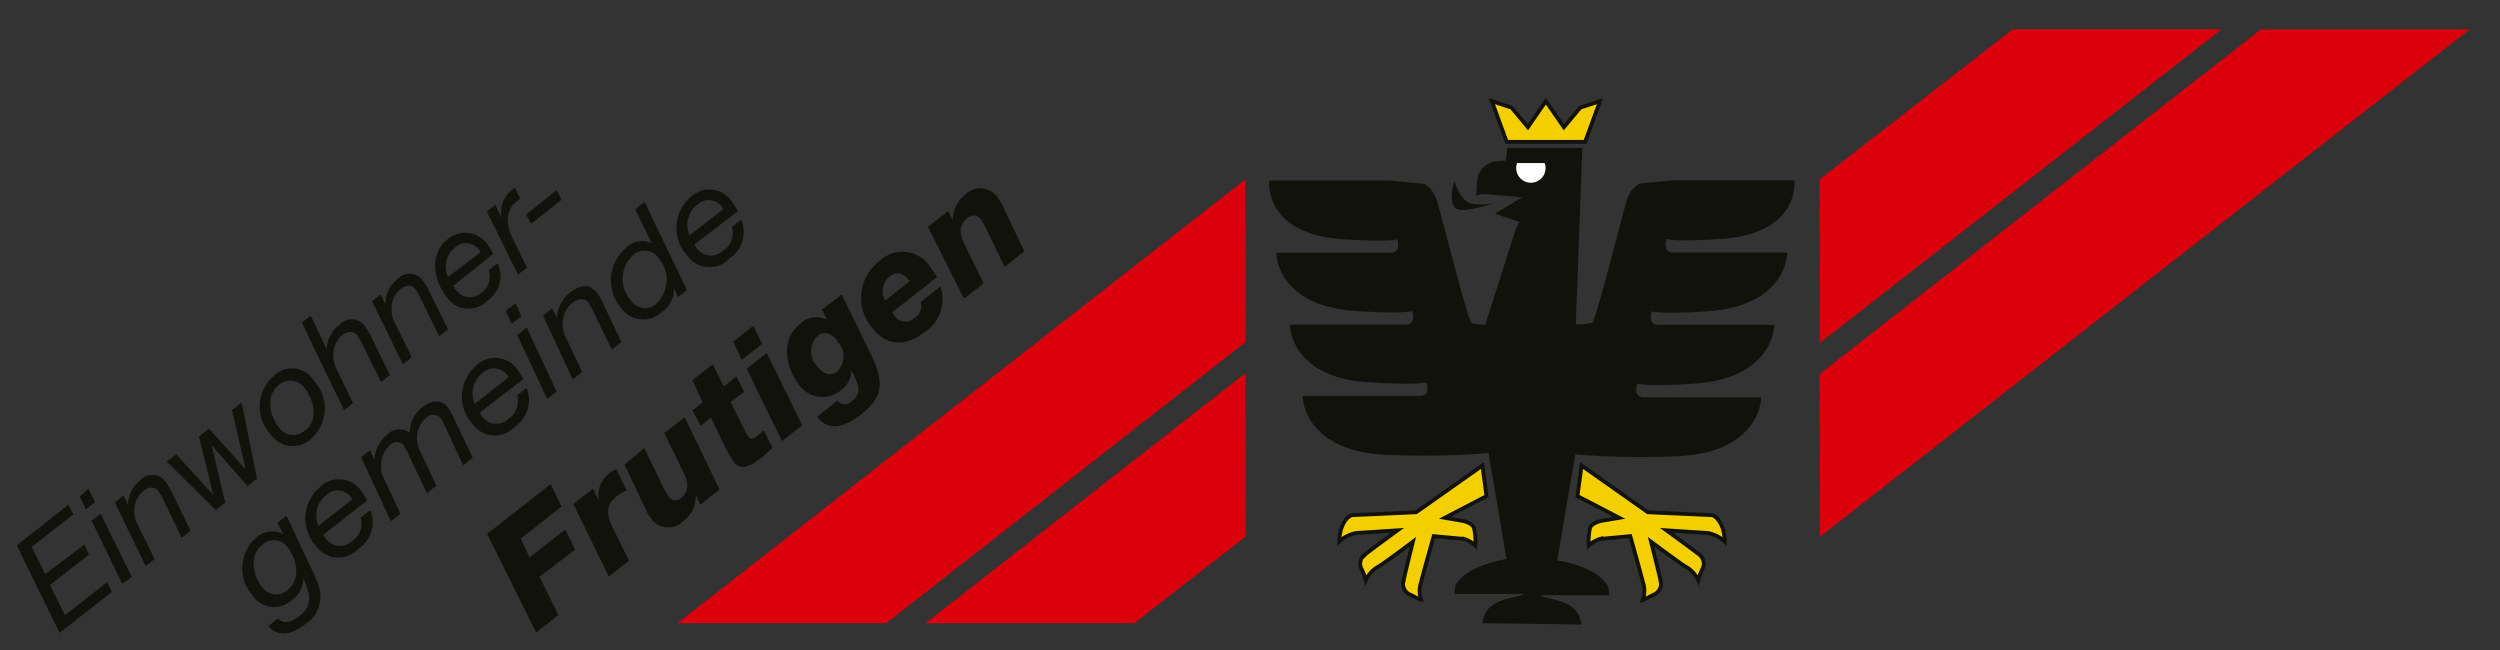 <svg id="Ebene_1" data-name="Ebene 1" xmlns="http://www.w3.org/2000/svg" viewBox="0 0 184.14 47.91"><rect x="0" y="0" width="184.14" height="47.91" fill="#333333" stroke="none"/><title>logo-frutigen-gemeindeverwaltung</title><polygon points="116.75 10.45 117.85 7.45 116.39 7.93 115.19 9.37 113.86 7.45 112.54 9.37 111.34 7.93 109.88 7.45 110.98 10.45 116.75 10.45 116.75 10.45" style="fill:#f4cf00"/><path d="M109.16,45.9a3.7,3.7,0,0,1,.24-.72c.56-1.12,2.16-1.08,2.88-1.44h-5.17c.12-.72,0-.54.36-1,1-1.2,3.49-1.56,3.49-1.56l-1.32-7.81a60.85,60.85,0,0,1-7.82.12c-5.88-.4-5.88-4.33-5.88-4.33h8.65c.84,0,.48-1,.48-1s-.6.24-4.21,0C95,27.84,95,23.91,95,23.91h8.53c.84,0,.48-1,.48-1s-.48.24-4.09,0C94,22.56,94,18.62,94,18.62h8.42c.84,0,.48-1,.48-1s-.36.24-4,0c-5.89-.39-5.41-4.32-5.41-4.32h8.9l2.52.24a2,2,0,0,1,.84,1c.24.48,2.34,9.1,2.65,9.25a3.5,3.5,0,0,0,1,.12l2.26-7.09h0l.24-.48-1.8-.6,2-1.2s-2.52-.24-2.76-.24-.6,0-.6.24a9.43,9.43,0,0,1,.12-1.57,1.58,1.58,0,0,1,1.32-1.08c1-.12.72,0,.72,0l.12-1h5.53l-.48,13a5,5,0,0,0,1.2-.12c.3-.15,2.4-8.77,2.64-9.25a2,2,0,0,1,.84-1l2.53-.24h8.89s.48,3.93-5.41,4.32c-3.6.24-4,0-4,0s-.36,1,.48,1h8.41s0,3.94-5.89,4.33c-3.6.24-4.09,0-4.09,0s-.36,1,.49,1h8.53s0,3.93-5.89,4.33c-3.61.24-4.21,0-4.21,0s-.36,1,.48,1h8.66s0,3.93-5.89,4.33a60.66,60.66,0,0,1-7.81-.12l-1.33,7.81s2.53.36,3.49,1.56c.34.42.24.24.36,1h-5.17c.72.36,2.32.32,2.89,1.44a4.63,4.63,0,0,1,.24.72Z" style="fill:#12120d;fill-rule:evenodd"/><path d="M107.79,39.67a2.17,2.17,0,0,1,.92.51,4.53,4.53,0,0,0-.11-1.32c-.2-.41-.92-.51-.92-.51l-1.22-.21,3.07-1.6-.3-2.25-4.88,3.44-4.63.21c-.46,0-.82.71-.92,1.12a3.59,3.59,0,0,0-.11.82,2.58,2.58,0,0,1,1.23-.62l3.06-.2s-2.24,1.64-2.34,1.74a.84.84,0,0,0-.31,1.12,3.72,3.72,0,0,1,.31.82,2.21,2.21,0,0,1,.91-1c.1,0,2.56-1.84,2.56-1.84s-.67,2.69-.68,2.84a.85.85,0,0,0,.48,1.06c.7.35.81.39.81.39a2,2,0,0,1,0-1.34c0-.09.92-3.36.92-3.36l2.15.2Z" style="fill:#f4cf00"/><path d="M111.68,12.37a1.08,1.08,0,1,1,1.08,1.09,1.08,1.08,0,0,1-1.08-1.09Z" style="fill:#fff"/><path d="M118,39.67a2.17,2.17,0,0,0-.92.51,4.82,4.82,0,0,1,.1-1.32c.2-.41.92-.51.92-.51l1.23-.21-3.08-1.6.3-2.25,4.88,3.44,4.64.21c.45,0,.81.71.92,1.12a3.93,3.93,0,0,1,.1.82,2.58,2.58,0,0,0-1.23-.62l-3.06-.2s2.25,1.64,2.35,1.74a.85.85,0,0,1,.3,1.12,3.8,3.8,0,0,0-.3.82,2.26,2.26,0,0,0-.92-1c-.09,0-2.56-1.84-2.56-1.84s.68,2.69.69,2.84a.86.86,0,0,1-.49,1.06c-.69.35-.81.39-.81.39a1.94,1.94,0,0,0,0-1.34c0-.09-.92-3.36-.92-3.36l-2.14.2Z" style="fill:#f4cf00"/><polygon points="111.44 11.05 114.08 11.05 114.08 11.89 111.44 11.89 111.44 11.05 111.44 11.05" style="fill:#12120d;stroke:#12120d;stroke-miterlimit:3.864;stroke-width:0.24px"/><path d="M110.36,14.9a5.94,5.94,0,0,1-1.68.15,1.26,1.26,0,0,1-.85-.39,2.11,2.11,0,0,1-.41-.61c-.19-.4-.31-.71-.31-.71s-.48,1.56.12,2,3.13-.48,3.13-.48Z" style="fill:#12120d;fill-rule:evenodd"/><polygon points="49.9 45.9 91.73 13.21 91.75 25.19 65.28 45.9 49.9 45.9 49.9 45.9" style="fill:#da000c"/><polygon points="68.17 45.9 91.73 27.49 91.75 39.52 83.55 45.9 68.17 45.9 68.17 45.9" style="fill:#da000c"/><polygon points="181.9 2.17 134.06 39.52 134.03 27.55 166.52 2.17 181.9 2.17 181.9 2.17" style="fill:#da000c"/><polygon points="163.63 2.16 134.06 25.25 134.03 13.21 148.25 2.16 163.63 2.16 163.63 2.16" style="fill:#da000c"/><path d="M116.75,10.45l1.1-3-1.46.48-1.2,1.44-1.33-1.92-1.32,1.92-1.2-1.44-1.46-.48,1.1,3Zm-9,29.22a2.17,2.17,0,0,1,.92.51,4.53,4.53,0,0,0-.11-1.32c-.2-.41-.92-.51-.92-.51l-1.22-.21,3.07-1.6-.3-2.25-4.88,3.44-4.63.21c-.46,0-.82.71-.92,1.12a3.59,3.59,0,0,0-.11.82,2.58,2.58,0,0,1,1.23-.62l3.06-.2s-2.24,1.64-2.34,1.74a.84.84,0,0,0-.31,1.12,3.72,3.72,0,0,1,.31.82,2.21,2.21,0,0,1,.91-1c.1,0,2.56-1.84,2.56-1.84s-.67,2.69-.68,2.84a.85.85,0,0,0,.48,1.06c.7.35.81.39.81.39a2,2,0,0,1,0-1.34c0-.09.92-3.36.92-3.36l2.15.2Zm10.19,0a2.17,2.17,0,0,0-.92.51,4.82,4.82,0,0,1,.1-1.32c.2-.41.92-.51.92-.51l1.23-.21-3.08-1.6.3-2.25,4.88,3.44,4.64.21c.45,0,.81.71.92,1.12a3.93,3.93,0,0,1,.1.82,2.58,2.58,0,0,0-1.23-.62l-3.06-.2s2.25,1.64,2.35,1.74a.85.85,0,0,1,.3,1.12,3.8,3.8,0,0,0-.3.82,2.26,2.26,0,0,0-.92-1c-.09,0-2.56-1.84-2.56-1.84s.68,2.69.69,2.84a.86.86,0,0,1-.49,1.06c-.69.35-.81.39-.81.39a1.94,1.94,0,0,0,0-1.34c0-.09-.92-3.36-.92-3.36l-2.14.2Z" style="fill:none;stroke:#12120d;stroke-miterlimit:3.864;stroke-width:0.284px"/><path d="M35.88,39.32l4.68-3.66.81,1.64-3,2.37L39,41.06,41.63,39l.73,1.48-2.62,2,1.39,2.83-1.64,1.28Z" style="fill:#12120d"/><path d="M42.23,37.12,43.68,36l.42.88,0,0a2.09,2.09,0,0,1,.75-2,1.31,1.31,0,0,1,.56-.31l.74,1.55a3,3,0,0,0-.74.44c-.82.64-.73,1.41-.28,2.3l1.2,2.44-1.49,1.17Z" style="fill:#12120d"/><path d="M53,36.05,51.6,37.17l-.36-.73,0,0a2.17,2.17,0,0,1-.9,1.93A1.54,1.54,0,0,1,48,38.25a4,4,0,0,1-.48-.8L46,34.22,47.45,33l1.46,3a3.66,3.66,0,0,0,.37.6.58.58,0,0,0,.87.09c.63-.5.57-1.16.19-1.9l-1.41-2.89,1.5-1.17Z" style="fill:#12120d"/><path d="M53.31,28.46l.94-.73.56,1.13-1,.74,1,2a2.88,2.88,0,0,0,.35.61c.17.22.39.07.65-.13s.29-.26.45-.39l.64,1.3c-.28.25-.54.51-.83.73-.69.55-1.49,1-2,.32a7.79,7.79,0,0,1-.77-1.35l-.94-1.93-.76.59L51,30.24l.76-.6L51,28l1.5-1.17Z" style="fill:#12120d"/><path d="M56.14,25.33l-1.5,1.17L54,25.17,55.48,24ZM55,27.17,56.47,26l2.62,5.32L57.6,32.49Z" style="fill:#12120d"/><path d="M61.68,29.51a.68.68,0,0,0,.49.27.87.87,0,0,0,.54-.19c.94-.74.39-1.47,0-2.33l0,0a1.84,1.84,0,0,1-.77,1.48,2.1,2.1,0,0,1-3.1-.42c-1-1.31-1.36-3.32.08-4.45a1.71,1.71,0,0,1,2-.32h0l-.38-.74L62,21.69,64.1,26c1.11,2.24.92,3.28-.75,4.59-1,.77-2.27,1.3-3.16.1Zm0-4.41c-.41-.53-1-.76-1.44-.37a1.59,1.59,0,0,0,0,2.3c.38.48.89.74,1.43.32A1.55,1.55,0,0,0,61.63,25.1Z" style="fill:#12120d"/><path d="M65.72,23a3.72,3.72,0,0,0,.22.33.94.94,0,0,0,1.39.1,1,1,0,0,0,.48-1.19l1.46-1.14a2.89,2.89,0,0,1-1.21,3.39c-1.27,1-2.7,1.07-3.76-.28a3.39,3.39,0,0,1,.5-5,2.43,2.43,0,0,1,3.66.37c.21.28.39.55.56.83ZM67,20.72c-.36-.55-.93-.78-1.43-.39a1.38,1.38,0,0,0-.37,1.8Z" style="fill:#12120d"/><path d="M68.35,16.71l1.5-1.17.31.66,0,0a2.5,2.5,0,0,1,1-1.92,1.54,1.54,0,0,1,2.32.26,5.9,5.9,0,0,1,.61,1.11l1.36,2.86L74,19.66l-1.37-2.83a4.86,4.86,0,0,0-.37-.65.66.66,0,0,0-1-.13c-.93.73-.35,1.68.08,2.56l1.11,2.25L71,22Z" style="fill:#12120d"/><path d="M1.23,40.17l3.81-3,.36.72-3.07,2.4,1,2L6.2,40.12l.36.72L3.68,43.09l1.1,2.22,3.11-2.43.35.73-3.85,3Z" style="fill:#12120d"/><path d="M7,37l-.67.52-.46-.94L6.52,36Zm-.25,1.35.66-.51,2.3,4.66L9,43Z" style="fill:#12120d"/><path d="M8.46,37l.63-.49.35.7h0a2.26,2.26,0,0,1,.88-1.82,1.2,1.2,0,0,1,1.92.16,6,6,0,0,1,.5.88l1.3,2.66-.66.52-1.32-2.74a6.51,6.51,0,0,0-.39-.69c-.3-.38-.75-.32-1.14,0a1.91,1.91,0,0,0-.63,1.24,2.06,2.06,0,0,0,.22,1.18l1.27,2.58-.66.52Z" style="fill:#12120d"/><path d="M18.93,35.26l-.7.54-2.64-3v0l1,4.23-.7.55L12.28,34l.7-.54,2.73,3h0l-1.05-4.31.74-.58,2.69,3h0l-1-4.37.71-.56Z" style="fill:#12120d"/><path d="M20.14,27.71a1.91,1.91,0,0,1,3,.35,3,3,0,0,1-.23,4.27,2,2,0,0,1-3-.36A3,3,0,0,1,20.14,27.71Zm2.34,4c1-.75.62-2.27,0-3.06a1.29,1.29,0,0,0-1.94-.3c-1,.78-.68,2.29,0,3.12A1.28,1.28,0,0,0,22.48,31.69Z" style="fill:#12120d"/><path d="M22.23,23.77l.66-.52,1.18,2.49h0A2.27,2.27,0,0,1,25,23.93a1.2,1.2,0,0,1,1.93.16,5.59,5.59,0,0,1,.49.87l1.3,2.67-.66.51L26.71,25.4a5.13,5.13,0,0,0-.39-.69c-.29-.38-.74-.31-1.13,0a1.83,1.83,0,0,0-.63,1.24,2.16,2.16,0,0,0,.21,1.18L26,29.7l-.66.51Z" style="fill:#12120d"/><path d="M27.4,22.18l.64-.49.35.7h0a2.26,2.26,0,0,1,.88-1.82,1.2,1.2,0,0,1,1.92.16,4.62,4.62,0,0,1,.5.88L33,24.26l-.66.52L31,22a5.13,5.13,0,0,0-.39-.69c-.3-.38-.74-.32-1.13,0a1.78,1.78,0,0,0-.63,1.23,2.1,2.1,0,0,0,.21,1.19l1.27,2.58-.66.51Z" style="fill:#12120d"/><path d="M33.39,21.05a1.85,1.85,0,0,0,.25.37,1.23,1.23,0,0,0,1.79.16A1.46,1.46,0,0,0,36,19.91l.65-.52a2.21,2.21,0,0,1-.75,2.77,1.94,1.94,0,0,1-3-.29c-1.2-1.53-1.06-3.33,0-4.19a2,2,0,0,1,3.09.45,3.22,3.22,0,0,1,.34.57Zm2-2.47a1.18,1.18,0,0,0-1.82-.39A1.79,1.79,0,0,0,33,20.4Z" style="fill:#12120d"/><path d="M35.86,15.57l.62-.48.48,1h0A2.1,2.1,0,0,1,37.69,14a1.3,1.3,0,0,1,.23-.18l.4.82a1.49,1.49,0,0,0-.2.15,1.7,1.7,0,0,0-.37.34,1.86,1.86,0,0,0-.34,1.32,3.47,3.47,0,0,0,.4,1.2l1,2.07-.66.51Z" style="fill:#12120d"/><path d="M38.75,15.8,41,14l.36.72-2.24,1.76Z" style="fill:#12120d"/><path d="M23,42a8.27,8.27,0,0,1,.53,1.35A2.43,2.43,0,0,1,22.45,46c-.87.68-2,1-2.68.1l.71-.55c.46.5,1.05.24,1.59-.19,1.1-.85.67-1.83.27-2.8h0a2,2,0,0,1-.86,1.66,1.93,1.93,0,0,1-2.91-.4,3,3,0,0,1,.3-4.22,1.73,1.73,0,0,1,2-.25v0h0l-.45-.84L21.1,38Zm-1.85,1.49c1.07-.83.69-2.33.06-3.14a1.23,1.23,0,0,0-1.91-.19c-1,.77-.62,2.34,0,3.08A1.27,1.27,0,0,0,21.15,43.49Z" style="fill:#12120d"/><path d="M23.81,39.39c.08.13.16.25.25.37a1.29,1.29,0,0,0,1.87.1,1.54,1.54,0,0,0,.63-1.73l.71-.55a2.34,2.34,0,0,1-.89,2.86,2,2,0,0,1-3.07-.19,3,3,0,0,1,.18-4.3,2,2,0,0,1,3.21.35,3.22,3.22,0,0,1,.34.57Zm2.13-2.6a1.2,1.2,0,0,0-1.88-.35,1.89,1.89,0,0,0-.6,2.29Z" style="fill:#12120d"/><path d="M26.6,33.67l.66-.51.31.72h0A2.57,2.57,0,0,1,28.53,32a1.24,1.24,0,0,1,1.65-.12,2.41,2.41,0,0,1,.9-1.87c.6-.47,1.39-.68,1.9,0a4.84,4.84,0,0,1,.5.89l1.34,2.82-.71.55-1.39-3a2.57,2.57,0,0,0-.27-.49.76.76,0,0,0-1.08,0,2,2,0,0,0-.65,1.39A2.15,2.15,0,0,0,31,33.33l1.14,2.44-.7.55-1.28-2.69a5.93,5.93,0,0,0-.42-.81.65.65,0,0,0-1-.06,2,2,0,0,0-.66,1.34,1.9,1.9,0,0,0,.26,1.26l1.16,2.48-.71.55Z" style="fill:#12120d"/><path d="M35.33,30.39a1.85,1.85,0,0,0,.25.37,1.28,1.28,0,0,0,1.86.1,1.54,1.54,0,0,0,.64-1.73l.7-.55a2.35,2.35,0,0,1-.88,2.87,2,2,0,0,1-3.08-.2A3,3,0,0,1,35,27a2,2,0,0,1,3.2.36,2.47,2.47,0,0,1,.34.57Zm2.13-2.6a1.21,1.21,0,0,0-1.89-.34,1.89,1.89,0,0,0-.6,2.29Z" style="fill:#12120d"/><path d="M38.41,23.29l-.72.55-.44-.95.71-.55Zm-.31,1.4.7-.56L41,28.84l-.7.55Z" style="fill:#12120d"/><path d="M40,23.24l.68-.53.34.71h0a2.52,2.52,0,0,1,1-1.89c.81-.63,1.45-.61,2,.09a5.89,5.89,0,0,1,.48.88l1.27,2.7-.71.55L43.73,23a6.64,6.64,0,0,0-.38-.7c-.3-.38-.77-.3-1.19,0a2,2,0,0,0-.7,1.29,2.06,2.06,0,0,0,.19,1.21l1.23,2.6-.7.55Z" style="fill:#12120d"/><path d="M50.6,21.37l-.66.52-.3-.69h0A2.07,2.07,0,0,1,48.73,23a2,2,0,0,1-3-.33,3.13,3.13,0,0,1,.38-4.41A1.67,1.67,0,0,1,48,17.91h0l-1.22-2.49.7-.55Zm-2.2.94a2.44,2.44,0,0,0,.11-3.3,1.25,1.25,0,0,0-1.89-.2,2.35,2.35,0,0,0-.16,3.3A1.23,1.23,0,0,0,48.4,22.31Z" style="fill:#12120d"/><path d="M51.15,18a2.92,2.92,0,0,0,.24.37,1.3,1.3,0,0,0,1.87.1,1.55,1.55,0,0,0,.64-1.74l.7-.55a2.36,2.36,0,0,1-.88,2.87,2,2,0,0,1-3.08-.2,3,3,0,0,1,.19-4.3A2,2,0,0,1,54,15a2.7,2.7,0,0,1,.34.57Zm2.13-2.6a1.21,1.21,0,0,0-1.89-.35,1.89,1.89,0,0,0-.6,2.29Z" style="fill:#12120d"/></svg>